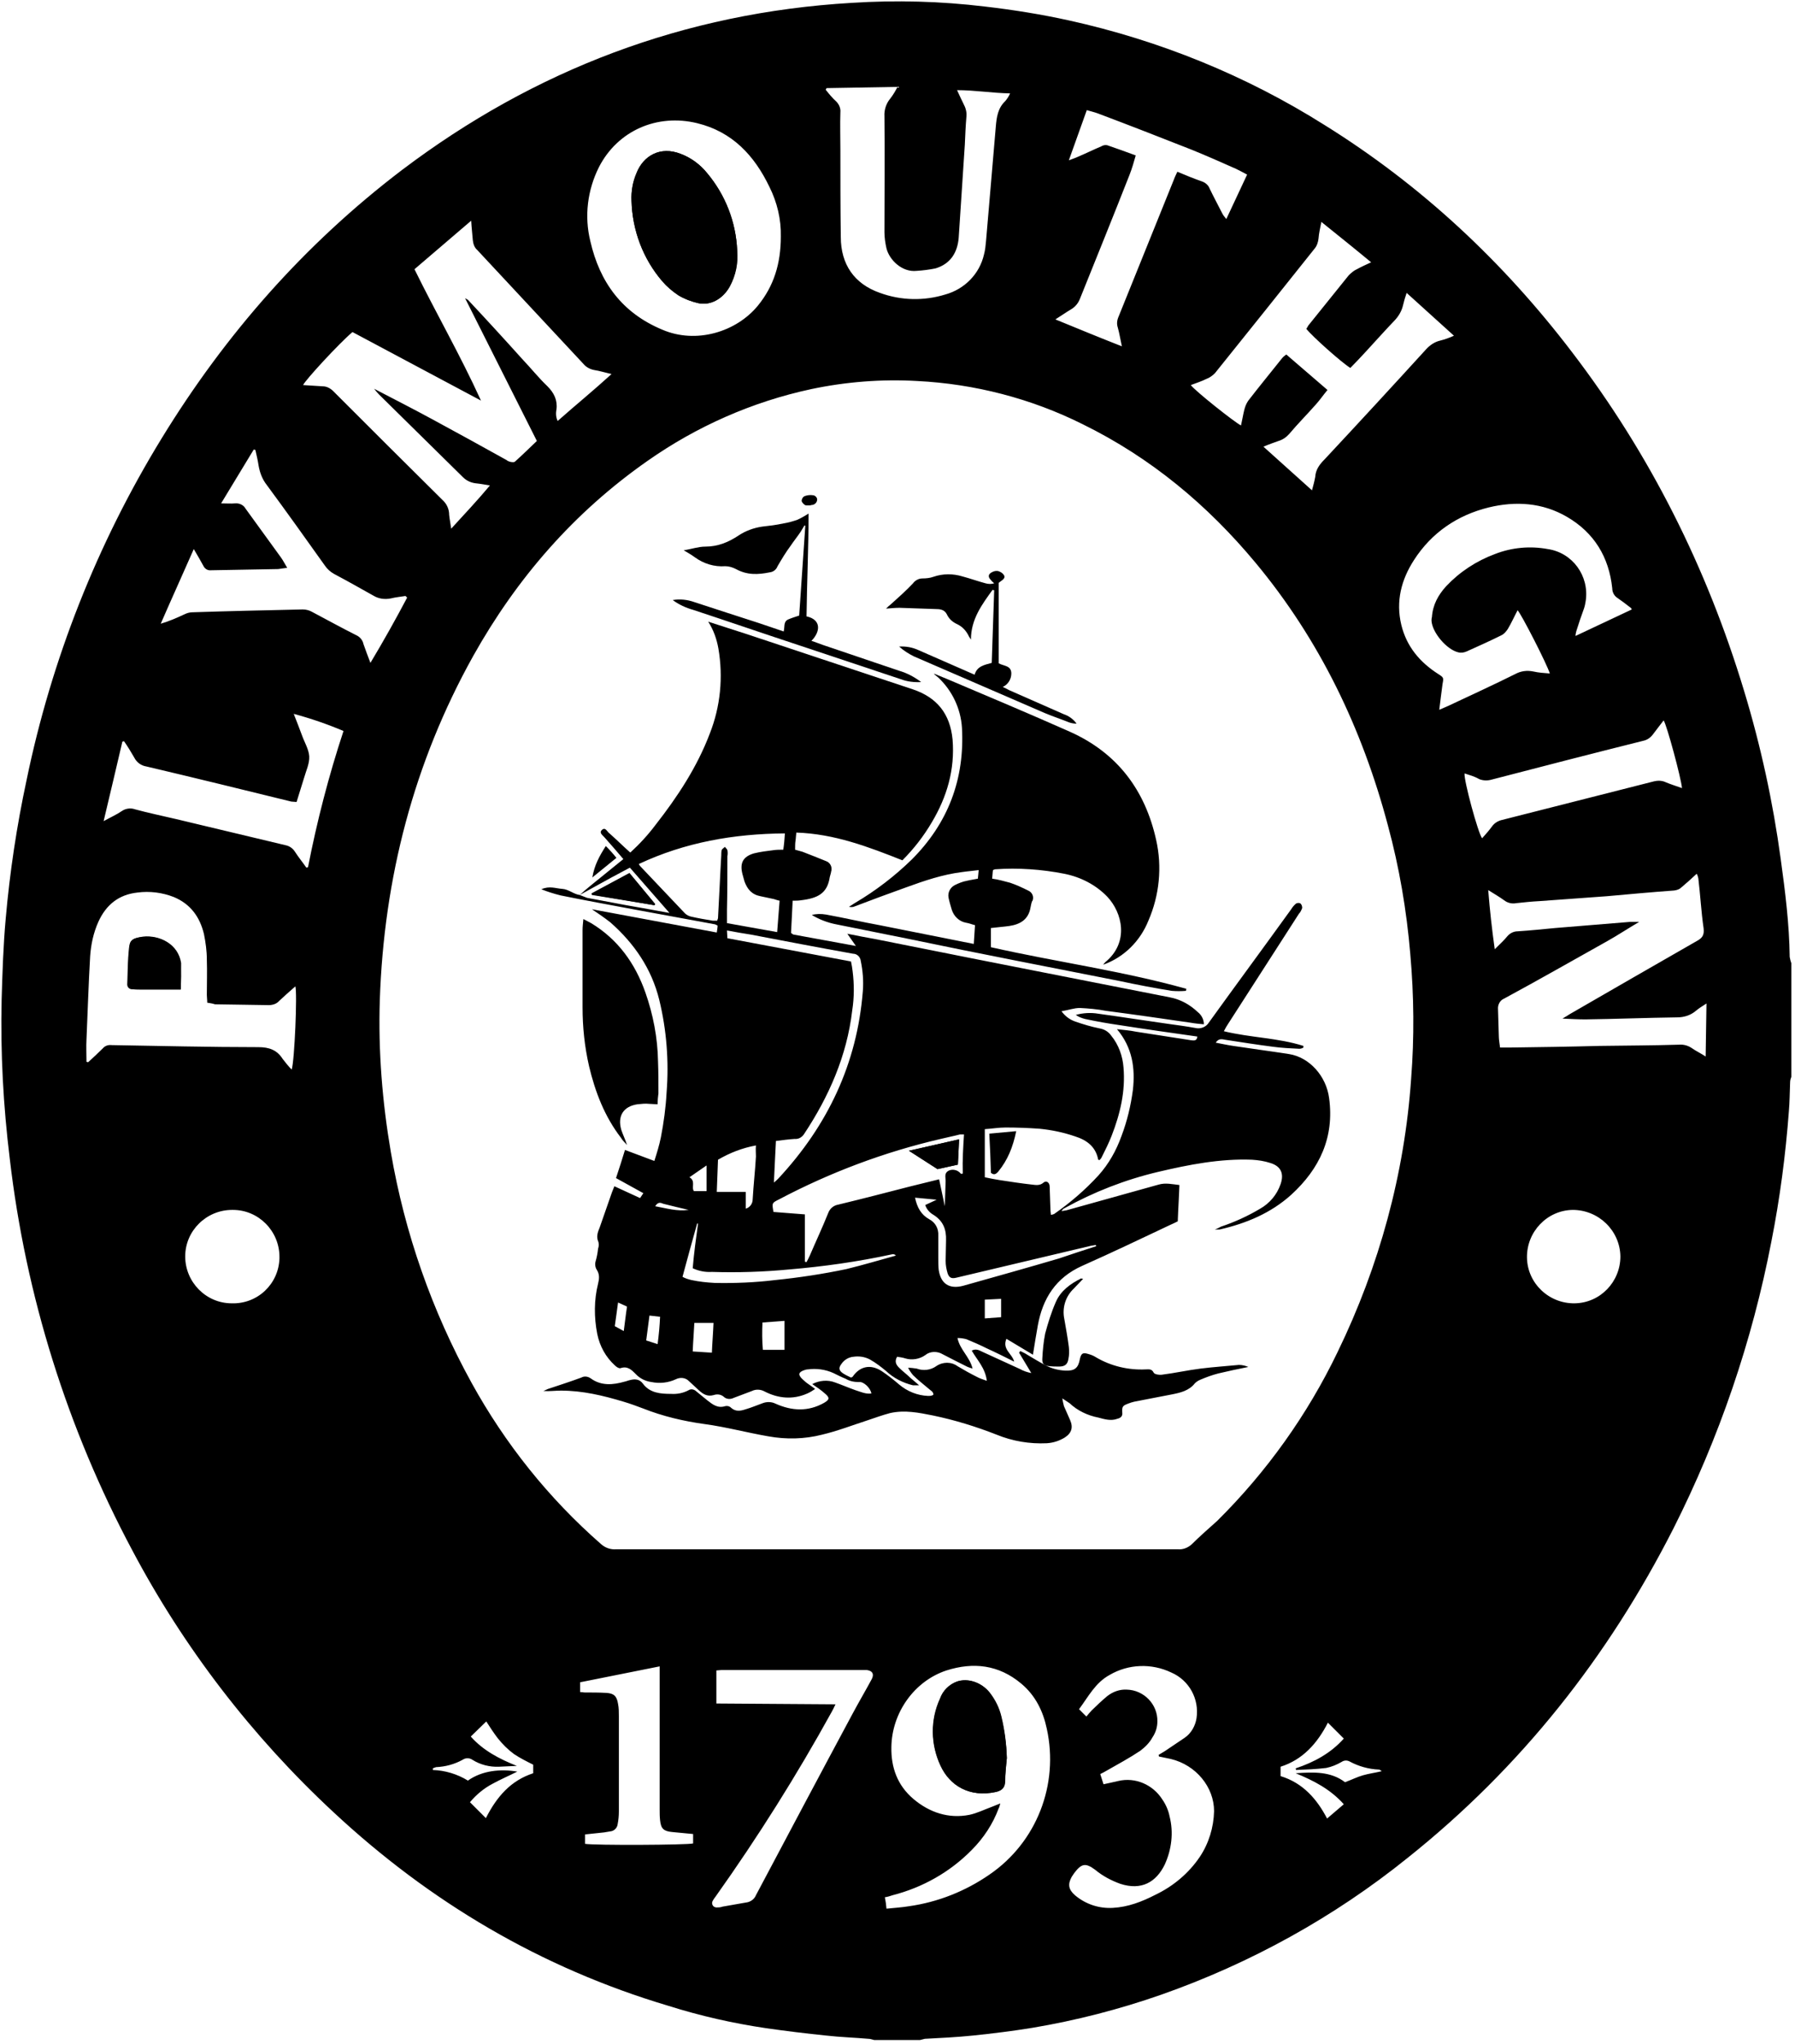 <svg width="440" height="501" viewBox="0 0 440 501" fill="none" xmlns="http://www.w3.org/2000/svg">
<path d="M439.1 236.1V264C438.9 264.5 438.8 264.9 438.8 265.4C438.7 267.8 438.7 270.1 438.5 272.4C437.7 283.1 436.3 293.8 434.2 304.4C429.5 328.8 421.4 352.5 410.2 374.7C394.2 406.2 372.8 433.3 345.1 455.4C327 470 306.5 481.3 284.6 489C274.3 492.6 263.8 495.3 253.1 497.1C248.2 497.9 243.3 498.5 238.5 499C234.6 499.4 230.6 499.6 226.7 499.8C226.3 499.9 225.9 500 225.5 500.1H214.3C213.8 500 213.4 499.8 212.9 499.8C209.5 499.5 206 499.4 202.5 499C197.6 498.5 192.7 497.9 187.8 497.2C179.7 496 171.7 494.2 163.8 491.7C132.6 482.4 105.4 466.3 81.7 444.2C61.8 425.7 45.1 404 32.4 380C16.5 350.2 6.3 317.6 2.4 284.1C0.8 271.1 0.1 258.1 0.4 245C0.6 238.4 0.8 231.8 1.4 225.2C2.4 213.8 4.1 202.5 6.5 191.3C12.6 161.7 23.8 133.3 39.6 107.5C55.2 82 74.6 59.9 98.5 41.7C131 17.1 167.8 3.1 208.8 0.7C219.7 1.91033e-05 230.6 0.3 241.4 1.6C248.3 2.4 255.2 3.5 262 5C284.2 9.9 305.4 18.5 324.6 30.6C348.4 45.4 368.5 64.2 385.4 86.4C404.5 111.4 418.4 139.2 427.5 169.3C431.6 182.8 434.6 196.6 436.5 210.6C437.6 218.6 438.6 226.5 438.7 234.6C438.8 235.1 438.9 235.6 439.1 236.1ZM219.8 379.8C242.8 379.8 265.8 379.8 288.8 379.8C290 379.9 291.2 379.4 292.1 378.6C294.1 376.6 296.3 374.7 298.4 372.8C310.5 360.8 320.5 346.8 327.9 331.4C338.1 310.4 344.3 287.7 345.9 264.5C346.7 254.3 346.6 244.1 345.7 233.9C344.8 223.2 343 212.6 340.2 202.3C333.9 178.6 323.5 156.9 307.8 138C296 123.8 282.1 112.2 265.4 104C252.8 97.7 238.9 94.1 224.8 93.4C216.1 92.9 207.3 93.6 198.8 95.4C184.4 98.5 170.8 104.5 158.7 113C140.7 125.6 126.7 141.7 116 160.8C101.4 187 94.1 215.3 93.1 245.2C92.7 257.6 93.7 270.1 95.8 282.4C99.2 302.3 105.9 321.4 115.6 339C123.8 353.9 134.5 367.3 147.3 378.5C148.3 379.4 149.6 379.9 151 379.8C174 379.8 196.9 379.8 219.8 379.8ZM117.9 98.2L86.4 81.4C83.1 84.2 74.8 93.2 74.3 94.4C75.9 94.5 77.5 94.6 79.1 94.7C80.1 94.7 81 95.2 81.7 95.9C90.6 104.8 99.6 113.8 108.5 122.6C109.5 123.5 110.1 124.8 110.1 126.2C110.2 127.2 110.4 128.2 110.6 129.6C113.9 126 117 122.7 120.1 119C118.8 118.8 117.8 118.6 116.8 118.5C115.6 118.4 114.4 117.9 113.5 117C106.6 110.2 99.7 103.4 92.9 96.7C92.5 96.3 92.2 95.9 91.7 95.3C96.7 97.9 101.4 100.3 106 102.8C112.1 106.1 118.1 109.4 124.2 112.8C124.4 113 124.7 113.1 125 113.2C125.4 113.3 126.1 113.4 126.3 113.1C128.1 111.5 129.8 109.8 131.6 108.1L114 73.1C114.2 73.2 114.5 73.4 114.7 73.5C119.2 78.3 123.6 83.1 128 88C130.1 90.2 132 92.6 134.2 94.7C135.8 96.3 136.7 98.1 136.4 100.4C136.2 101.4 136.3 102.4 136.7 103.2C141.1 99.3 145.4 95.8 149.9 91.7C148.2 91.3 146.9 90.9 145.6 90.7C144.6 90.5 143.7 90 143.1 89.3C134.4 80 125.7 70.6 117 61.3C116.3 60.7 116 59.8 115.9 58.9C115.8 57.5 115.6 56 115.5 54.1L101.6 66C106.9 76.8 112.8 87 117.9 98.2ZM418.3 246C417.2 246.7 416.4 247.2 415.7 247.8C414.4 248.9 412.8 249.4 411.1 249.4C403.6 249.5 396.1 249.8 388.6 249.9C386.9 249.9 385.1 249.8 383 249.7C383.9 249.2 384.3 248.9 384.8 248.6L400.4 239.6C405.6 236.6 410.7 233.7 415.9 230.7C417.2 230 417.8 229.3 417.6 227.6C417 223.5 416.8 219.4 416.3 215.3C416.2 214.9 416.1 214.5 415.9 214.2C414.6 215.4 413.4 216.5 412.2 217.5C411.7 218 411.1 218.2 410.4 218.3C404.9 218.7 399.4 219.2 393.9 219.7C388.4 220.1 382.9 220.5 377.4 220.9C375.5 221 373.5 221.2 371.7 221.4C370.7 221.6 369.6 221.4 368.7 220.7C367.6 219.9 366.4 219.2 364.8 218.2C365.2 223.2 365.7 227.7 366.4 232.7C367.7 231.4 368.7 230.5 369.5 229.5C370.2 228.7 371.1 228.3 372.1 228.3C375.1 228.1 378.1 227.8 381.2 227.5C387.3 227 393.4 226.5 399.5 226C400.1 226 400.8 226 401.8 226C398.9 227.7 396.5 229.3 394 230.7C385.6 235.4 377.2 240.2 368.7 244.8C367.7 245.2 367.1 246.3 367.2 247.4C367.3 249.6 367.3 251.9 367.4 254.1C367.4 254.9 367.6 255.8 367.7 256.8H369.9C377.3 256.7 384.6 256.6 392 256.4C398.5 256.3 405 256.3 411.5 256.1C412.7 256 413.8 256.3 414.8 257C415.8 257.7 416.9 258.2 418.1 259L418.3 246ZM321.6 120.2C321.9 119.1 322.2 118 322.4 116.9C322.5 115.1 323.5 113.8 324.7 112.6C333.1 103.6 341.4 94.6 349.6 85.6C350.5 84.6 351.7 83.8 353 83.5C354.2 83.2 355.3 82.8 356.4 82.3L344.8 71.8C344.4 73 344.1 74 343.9 74.9C343.6 76.2 342.9 77.4 342 78.4C339.6 80.9 337.2 83.6 334.8 86.2C333.5 87.6 332.3 88.9 331 90.2C328.9 88.9 321.8 82.6 320.2 80.6C320.4 80.4 320.5 80.1 320.7 79.8C324 75.7 327.3 71.6 330.6 67.5C331.2 66.9 331.9 66.3 332.6 66C333.7 65.4 334.8 64.9 336.1 64.3C332 60.9 328 57.7 323.9 54.4C323.6 55.9 323.3 57.2 323.2 58.5C323.1 59.4 322.8 60.3 322.2 61C314.1 71.2 305.9 81.4 297.8 91.5C297.2 92.1 296.5 92.6 295.7 92.9C294.5 93.5 293.2 93.9 291.9 94.4C292.9 95.8 302.6 103.5 304.2 104.3C304.5 103 304.7 101.7 305 100.5C305.2 99.7 305.5 98.9 306 98.2C308.7 94.7 311.5 91.3 314.2 87.9C314.5 87.5 314.9 87.2 315.3 86.9L325.4 95.6C324.4 96.8 323.5 98.1 322.6 99.1C320.4 101.6 318.1 103.9 316 106.4C315.3 107.2 314.4 107.8 313.4 108.1C312.3 108.5 311.1 108.9 309.7 109.5L321.6 120.2ZM191.4 58C191.5 53.8 190.5 49.6 188.6 45.8C184.9 38.1 179.5 32.3 170.9 30.2C161.1 27.8 151.4 32 146.8 41C144 46.6 143.2 53 144.7 59.1C147 69.2 152.5 76.7 162.3 80.8C170.6 84.4 180.5 81.4 185.8 74.9C189.7 70.1 191.4 64.6 191.4 58ZM50.8 245.8C50.8 245 50.7 244.5 50.7 243.9C50.7 241 50.8 238.1 50.7 235.2C50.7 233.1 50.4 231 50 229C49 224.8 46.7 221.6 42.6 219.9C39.8 218.8 36.7 218.4 33.7 218.8C29.1 219.3 26 221.8 24.1 226C22.9 228.7 22.3 231.5 22.1 234.4C21.7 241.2 21.5 248 21.2 254.8C21.1 256.6 21.2 258.4 21.2 260.3L21.6 260.4C22.8 259.3 24 258.2 25.2 257C25.7 256.4 26.5 256.1 27.3 256.2C39.3 256.4 51.3 256.7 63.3 256.7C66 256.7 67.9 257.4 69.3 259.6C70 260.5 70.7 261.4 71.5 262.2C72.2 260.1 72.9 243.4 72.4 241.8C71 243 69.7 244.2 68.4 245.4C67.8 246.1 66.8 246.4 65.9 246.4C61.5 246.3 57.1 246.3 52.7 246.2C52.1 246 51.5 245.9 50.8 245.8ZM352.8 174C353.9 173.5 354.5 173.3 355.1 173C360.6 170.4 366.1 167.9 371.5 165.2C372.8 164.5 374.3 164.3 375.8 164.6C377.1 164.9 378.5 165 379.9 165.1C379.2 162.8 372.9 150.5 372 149.6C371.2 151.1 370.5 152.7 369.6 154.2C369.2 154.8 368.7 155.4 368.1 155.7C365.3 157.1 362.4 158.4 359.5 159.7C358.8 160 358.1 160.1 357.4 159.9C354.6 159.2 351.1 155.1 350.9 152.2C350.9 151.9 350.9 151.6 351 151.3C351.2 148.3 352.5 145.9 354.5 143.7C357.8 140.2 361.9 137.5 366.5 135.8C370.6 134.2 375.1 133.8 379.4 134.6C385.5 135.5 389.6 141.2 388.7 147.3C388.6 147.9 388.5 148.5 388.3 149.1C387.6 151 387 152.8 386.4 154.7C386.3 155.1 386.2 155.5 386.2 155.9L400 149.4C399.9 149.2 399.8 149 399.6 148.9C398.6 148.1 397.5 147.3 396.5 146.6C395.7 146.1 395.2 145.2 395.2 144.2C394.4 136.6 390.8 130.6 384.1 126.7C378.1 123.2 371.5 122.8 364.9 124.4C357.2 126.3 350.9 130.6 346.6 137.3C343.5 142.1 342.1 147.4 343.5 153.2C344.8 158.5 348 162.3 352.5 165.2C353.9 166.1 353.9 166.1 353.6 167.7C353.3 169.8 353.1 171.7 352.8 174ZM217.3 467.9C219.2 467.7 221 467.6 222.8 467.3C229.9 466.3 236.7 463.6 242.6 459.5C254.1 451.6 259.6 437.5 256.6 423.8C255.7 419.5 253.8 415.6 250.3 412.7C244.8 408.1 238.6 407.4 232 409.5C224.1 412.1 218.6 419.9 218.5 428.3C218.4 433.3 220 437.7 223.9 441C227.8 444.3 232.5 445.9 237.6 444.9C239.5 444.5 241.3 443.6 243.2 442.9L245.2 442.1C245 442.7 245 443 244.8 443.3C243.4 447.1 241.1 450.6 238.2 453.5C232.9 458.9 226.2 462.7 218.8 464.6C218.2 464.8 217.6 465 216.9 465.1C217.1 466.1 217.2 466.8 217.3 467.9ZM202.6 21.6L202.4 22C203.2 23 204 24 205 24.9C205.7 25.6 206.1 26.6 206 27.5C205.9 30.6 206 33.7 206 36.8C206 43.9 206 51 206.1 58.1C206.1 64.8 209.4 69.6 215.7 71.8C220.9 73.7 226.5 73.8 231.7 72.2C236.4 70.9 240.1 67.2 241.2 62.4C241.5 61.3 241.6 60.2 241.7 59.1C242.5 49.7 243.3 40.4 244.1 31C244.3 28.7 244.6 26.5 246.4 24.8C246.9 24.2 247.3 23.6 247.6 22.9C243.1 22.8 238.9 22.1 234.6 22.1C235.2 23.4 235.7 24.5 236.2 25.5C236.7 26.4 237 27.5 236.9 28.5C236.7 30.8 236.6 33.2 236.5 35.5C236 43.1 235.5 50.7 235 58.3C234.7 61.9 233 64.7 229.3 65.8C227.8 66.1 226.3 66.3 224.7 66.4C221.1 66.8 218 63.7 217.3 60.9C217 59.6 216.8 58.2 216.8 56.9C216.8 47.4 216.9 38 216.8 28.5C216.7 27 217.2 25.4 218.2 24.2C218.9 23.3 219.5 22.3 220 21.3L202.6 21.6ZM99.8 146.5L99.4 146.1C98.2 146.3 97 146.4 95.8 146.7C94.3 147 92.8 146.8 91.5 146C88.3 144.2 85.1 142.4 81.9 140.7C81 140.2 80.2 139.5 79.6 138.6C74.9 132 70.2 125.4 65.4 118.9C64.3 117.5 63.7 115.9 63.4 114.2C63.2 112.9 62.9 111.6 62.6 110.3L62.2 110.2C59.6 114.5 57 118.8 54.2 123.4C55.6 123.4 56.6 123.5 57.6 123.4C58.7 123.3 59.7 123.8 60.2 124.7C63.1 128.7 66 132.7 68.9 136.7C69.4 137.4 69.8 138.2 70.4 139.2C69.5 139.3 68.9 139.4 68.2 139.5C62.7 139.6 57.2 139.7 51.7 139.8C50.9 139.9 50.2 139.4 49.9 138.8C49.2 137.5 48.5 136.3 47.5 134.6C44.7 141 42 146.9 39.4 152.9C41.4 152.3 43.3 151.5 45.2 150.6C45.8 150.3 46.5 150.1 47.1 150.1C56.1 149.8 65.2 149.6 74.2 149.4C75 149.4 75.8 149.6 76.5 150C80.1 151.9 83.7 153.9 87.3 155.7C88.2 156.1 88.9 156.9 89.1 157.9C89.6 159.3 90.1 160.7 90.8 162.5C94.1 157 97 151.8 99.8 146.5ZM305.7 42.8C304.6 42.2 303.8 41.8 303 41.4C299.4 39.8 295.8 38.2 292.1 36.7C284.5 33.7 276.8 30.7 269.1 27.8C268.3 27.5 267.4 27.3 266.4 27L262 39.3C263 38.9 263.7 38.7 264.3 38.4C266.2 37.6 268 36.7 269.9 35.9C270.4 35.6 270.9 35.5 271.4 35.6C273.7 36.4 276 37.2 278.4 38.1C277.9 39.8 277.5 41.3 276.9 42.8C272.9 53 268.8 63.1 264.7 73.3C264.3 74.3 263.6 75.2 262.6 75.8C261.4 76.5 260.3 77.3 258.7 78.3C264.3 80.6 269.4 82.7 275 84.9C274.6 83.1 274.4 81.7 274 80.3C273.7 79.4 273.8 78.5 274.2 77.6C278.7 66.4 283.3 55.1 287.8 43.9C288 43.3 288.3 42.8 288.6 42.1C290.7 43 292.7 43.8 294.7 44.5C295.5 44.8 296.2 45.4 296.5 46.2C297.5 48.3 298.6 50.3 299.6 52.3C299.8 52.7 300.1 53.1 300.6 53.7L305.7 42.8ZM284.1 430.6L284 430.2C284.5 429.9 285 429.6 285.5 429.3C287.1 428.2 288.8 427.1 290.4 426C292 424.9 293 423.1 293.3 421.2C294 416.5 291.5 411.9 287.1 410C282.3 407.7 276.6 407.9 272 410.6C268.5 412.5 266.8 415.9 264.5 419L266.3 420.8C266.8 420.2 267.2 419.7 267.6 419.3C268.8 418.1 270.1 416.9 271.4 415.8C272.8 414.7 274.5 414.1 276.2 414.2C280.4 414.3 283.8 417.8 283.7 422C283.7 423.4 283.3 424.7 282.5 425.9C281.8 427.2 280.7 428.3 279.5 429.2C276.8 431 274 432.5 271.2 434.1C270.7 434.4 270.3 434.6 269.7 434.9L270.5 437.4C271.8 437.1 272.9 436.9 274.1 436.6C278.3 435.6 282.6 437.5 284.9 441.1C285.8 442.4 286.4 443.8 286.7 445.3C287.7 449.2 287.2 453.4 285.5 457.1C283.4 461.4 279.8 463.5 274.6 461.8C272.4 461 270.3 459.9 268.5 458.4C266.1 456.6 265.1 456.8 263.3 459.2C263.1 459.5 262.9 459.8 262.7 460.1C261.7 461.9 261.9 463.2 263.5 464.6C266.1 466.8 269.4 467.9 272.8 467.7C276.5 467.5 279.9 466.2 283.2 464.5C287.6 462.4 291.4 459.2 294.1 455.2C296.3 451.9 297.5 448 297.6 444C297.6 438.1 293.2 432.7 287 431.2C286 431 285.1 430.8 284.1 430.6ZM75.1 212.7L75.5 212.6C77.7 201.3 80.6 190.1 84.2 179.2C80.2 177.5 76.1 176.1 72 175C72.8 177 73.4 178.6 74 180.2C74.6 181.9 75.7 183.7 75.8 185.4C75.9 187.2 75 189 74.5 190.8C73.9 192.7 73.3 194.7 72.7 196.6C72.3 196.6 71.8 196.5 71.4 196.5C59.6 193.6 47.8 190.7 35.9 187.9C34.6 187.7 33.5 186.9 32.9 185.7C32.1 184.3 31.3 183 30.4 181.7L30 181.8C28.5 188.2 27 194.6 25.4 201.3C27.2 200.3 28.6 199.7 29.9 198.8C30.8 198.2 32 198 33.1 198.4C36.4 199.3 39.8 200 43.2 200.8L70 207.2C71 207.4 71.8 208 72.3 208.8C73.2 210.2 74.2 211.4 75.1 212.7ZM204.8 417.8C204.4 418.6 204.2 419.1 203.9 419.6C195.3 435.2 185.8 450.3 175.5 464.8C175.2 465.2 174.9 465.6 174.7 466C174.4 466.5 174.6 467.1 175 467.4C175.2 467.5 175.4 467.6 175.6 467.6C176.1 467.6 176.6 467.6 177.1 467.4C179 467.1 180.9 466.7 182.8 466.4C183.9 466.3 184.9 465.6 185.3 464.6C193.2 449.7 201.1 434.8 209.1 419.9C210.6 417.1 212.2 414.4 213.7 411.6C214.3 410.4 213.9 409.6 212.5 409.4C212.3 409.4 212.1 409.4 211.9 409.4H176.8C176.4 409.4 176 409.5 175.6 409.5V417.6L204.8 417.8ZM359 189.6C358.8 191.3 362.3 204.2 363.3 205.5C364.2 204.5 365 203.6 365.8 202.5C366.4 201.7 367.3 201.2 368.2 201C380.5 197.9 392.9 194.7 405.2 191.6C406.3 191.3 407.4 191.3 408.4 191.8C409.6 192.3 410.9 192.7 412.3 193.2C412.1 190.8 408.6 177.8 407.8 176.6C406.9 177.8 406 178.9 405.2 180C404.6 180.8 403.8 181.4 402.8 181.6C390.4 184.7 378 187.9 365.7 191.1C364.7 191.4 363.6 191.4 362.6 191C361.4 190.3 360.2 190 359 189.6ZM142.2 412.4V414.8C142.7 414.8 143 414.9 143.4 414.9C145.1 414.9 146.9 414.9 148.6 415C150.5 415.1 151.2 415.8 151.5 417.7C151.7 418.7 151.7 419.7 151.7 420.7C151.7 428.5 151.7 436.3 151.7 444.1C151.7 445.1 151.6 446.2 151.4 447.2C151.3 448 150.7 448.7 149.9 448.9C149.3 449 148.7 449.1 148.1 449.2L143.4 449.7V452C145.6 452.4 168.6 452.3 169.9 451.9V449.6L164.7 449.1C162.7 448.9 162 448.3 161.8 446.2C161.7 445.3 161.7 444.5 161.7 443.6C161.7 432.7 161.7 421.8 161.7 410.9V408.5L142.2 412.4ZM56.9 296.6C50.6 296.6 45.4 301.7 45.4 308C45.4 314.3 50.5 319.5 56.8 319.5C63.1 319.7 68.3 314.8 68.5 308.5C68.5 308.4 68.5 308.2 68.5 308.1C68.5 301.8 63.4 296.6 57.1 296.6C57 296.6 57 296.6 56.9 296.6ZM385.5 296.6C379.2 296.7 374.2 302 374.3 308.3C374.4 314.6 379.7 319.6 386 319.5C392.3 319.4 397.2 314.2 397.2 308C397.1 301.7 391.9 296.6 385.5 296.6ZM130.7 434.7V432.6C129.1 431.8 127.5 431 126 430C124.5 428.9 123.2 427.6 122 426.1C121 424.8 120.1 423.4 119.2 422L115.4 425.7C118.4 429.1 122.4 431.2 126.7 432.9C125.2 433 123.7 433 122.3 433.1C120 433.2 117.7 432.6 115.8 431.4C115.1 430.9 114.1 430.9 113.4 431.4C111.4 432.5 109.2 433.1 106.9 433.2C106.6 433.3 106.3 433.4 106.1 433.5V433.9C109.1 434 112.1 434.9 114.7 436.5C118.2 434 122.8 433.6 126.8 434.3C124.8 435.3 122.7 436.2 120.7 437.3C118.6 438.4 116.7 440 115.2 441.8L119.1 445.7C121.8 440.4 125.2 436.5 130.7 434.7ZM317.7 433.9L317.6 433.5C322.1 432 326.2 429.8 329.4 426.2L325.5 422.3C322.9 427.4 319.3 431.4 313.9 433.1V435.4C319.5 437.1 322.9 441.2 325.3 445.8L329.4 442.3C326.1 438.6 322 436.5 317.6 434.7C321.9 434.4 326.2 434.2 329.7 436.9C331.3 436.3 332.7 435.6 334.1 435.2C335.5 434.8 337 434.6 338.7 434.2C338.3 433.9 338.2 433.8 338 433.8C335.5 433.7 333 433 330.8 431.8C330.2 431.5 329.5 431.5 328.9 431.9C327.7 432.6 326.5 433.1 325.1 433.4C322.7 433.7 320.2 433.8 317.7 433.9Z" fill="black"/>
<path d="M154.8 49.2C155 56.4 157.6 63.4 162.3 68.9C163.5 70.3 164.8 71.4 166.3 72.4C167.8 73.3 169.4 73.9 171.1 74.3C174.1 75 177.2 73.3 178.9 70.2C180.3 67.5 180.9 64.4 180.7 61.4C180.4 54.4 177.8 47.7 173.3 42.4C171.6 40.3 169.3 38.6 166.8 37.7C161.9 35.8 157.7 38.1 156 42.5C155.1 44.6 154.7 46.9 154.8 49.2Z" fill="black"/>
<path d="M44.3 242.5C44.4 240.4 44.4 238.3 44.3 236.2C43.7 231.5 39.1 229.2 35 229.7C32 230 31.8 230.8 31.6 232.6C31.3 235.4 31.3 238.3 31.2 241.1C31.1 241.8 31.5 242.4 32.2 242.5C32.3 242.5 32.4 242.5 32.5 242.5C33.3 242.6 34.1 242.6 34.9 242.6H44.3V242.5Z" fill="black"/>
<path d="M246.8 431C246.7 427.6 246.3 424.2 245.5 420.9C245 418.7 244 416.7 242.6 414.9C240.6 412.4 237.3 411.4 234.7 412.2C232.7 412.9 231.2 414.4 230.5 416.4C228.1 421.6 228.1 427.6 230.6 432.8C232.9 437.8 237.7 440.7 244.1 439.3C245.4 439 246.3 438.4 246.4 436.9C246.4 434.9 246.6 432.9 246.8 431Z" fill="black"/>
<path d="M142.1 219.4C143 218.6 143.9 217.8 144.9 217C147.5 214.9 150.1 212.8 152.8 210.6C151.2 208.7 149.7 207 148.2 205.3C147.8 204.8 146.8 204.2 147.5 203.5C148.4 202.6 148.8 203.9 149.4 204.3C151.1 205.8 152.7 207.4 154.5 209C156.8 206.9 158.9 204.6 160.7 202.2C166.1 195.3 170.9 188 174 179.8C176.6 173.2 177.3 166 176.1 159C175.7 156.7 174.9 154.4 173.6 152.4C176.7 153.4 179.8 154.4 182.9 155.4C196.5 159.9 210.2 164.5 223.8 169C229.7 171 232.9 175 233.5 181.3C234.1 188.7 232.1 195.4 228.4 201.6C226.4 205 224 208.1 221.2 210.9C212.9 207.6 204.5 204.4 195.2 204.1C195.1 204.8 195.1 205.5 195 206.1C194.9 206.7 194.9 207.4 194.9 208.3C195.5 208.5 196.1 208.6 196.7 208.8C198.7 209.6 200.6 210.3 202.5 211.1C203.6 211.5 204.1 212.7 203.7 213.8C203.7 213.8 203.7 213.8 203.7 213.9C203.6 214.3 203.5 214.6 203.4 215C202.8 219 200.5 220.2 196.3 220.7C195.7 220.8 195.1 220.8 194.3 220.8C194.2 223.5 194 226.2 193.9 228.7C194.2 228.9 194.4 229.1 194.5 229.1L209.8 231.9C209 230.8 208.5 230 207.7 228.9C210.1 229.4 212.3 229.8 214.5 230.2L240.1 235.3L267 240.6C273.6 241.9 280.2 243.2 286.8 244.5C289.4 245 291.7 246.3 293.6 248.1C294.5 248.8 295.1 249.9 295.1 251.1C294 251 292.9 250.9 291.8 250.7C284.9 249.7 278 248.7 271.1 247.8C269 247.4 266.8 247.2 264.7 247.1C263.3 247.1 262 247.6 260.2 247.9C261 249 262.1 249.9 263.5 250.4C265.5 251.1 267.5 251.7 269.5 252.1C270.7 252.3 271.7 252.9 272.4 253.9C274.2 256.1 275.2 258.9 275.4 261.7C275.9 267.5 274.6 273 272.5 278.4C271.8 280.2 270.9 282 270 283.8C269.9 284 269.7 284.2 269.5 284.4C269.3 284.3 269.2 284.3 269.2 284.3C268.6 281.1 266.4 279.5 263.6 278.6C260.7 277.6 257.8 277 254.8 276.7C252 276.5 249.2 276.4 246.5 276.4C244.8 276.4 243.1 276.7 241.4 276.8V288.6C242.7 288.9 243.9 289.1 245.1 289.3C247.7 289.7 250.3 290.1 253 290.4C253.9 290.5 254.9 290.7 255.8 289.9C256.5 289.3 257.3 289.9 257.3 290.9C257.4 292.9 257.4 294.9 257.5 296.8C257.5 297.1 257.6 297.4 257.6 297.8C257.9 297.8 258.1 297.7 258.4 297.6C262.4 294.8 266 291.7 269.3 288.1C271.8 285.3 273.6 282.1 274.9 278.5C276.3 274.8 277.2 271 277.7 267.2C278.3 261.9 277.6 256.8 273.8 252.3C275.5 252.5 277 252.6 278.4 252.9C282.9 253.6 287.4 254.3 291.9 255C292.7 255.1 293.4 255.2 293.5 254.1C287.1 253.2 280.8 252.3 274.4 251.3C271.6 250.9 268.8 250.4 266 249.8C265.2 249.6 264.4 249.3 263.7 248.8C265.5 248.3 267.4 248.2 269.2 248.5C275 249.3 280.7 250.2 286.4 251C288.6 251.3 290.8 251.6 293 252C294.3 252.3 295.6 251.8 296.3 250.7C303 241.4 309.8 232.2 316.5 222.9C316.8 222.4 317.2 221.9 317.7 221.5C318.1 221.3 318.5 221.3 318.8 221.5C319.1 221.8 319.2 222.2 319.2 222.6C319 223.1 318.8 223.6 318.4 224L301.1 250.9C300.7 251.5 300.4 252 300 252.8C306.6 254.4 313.2 254.4 319.5 256.4V256.8C319.2 257 318.8 257.1 318.5 257.1C316.3 257 314.2 256.9 312 256.6C308.1 256.1 304.3 255.5 300.4 254.9C299.7 254.8 298.8 254.4 298 255.6C299.6 255.9 300.9 256.2 302.3 256.4C306.9 257.1 311.5 257.7 316 258.4C321 259.2 325.1 263.8 325.8 269.2C327.1 278.8 323.5 286.5 316.5 292.9C311.5 297.4 305.5 299.9 299 301.4C298.6 301.4 298.2 301.4 297.8 301.4C298.6 301.1 298.9 300.9 299.3 300.7C302.6 299.6 305.9 298.1 308.9 296.3C311.2 295 313 292.9 313.9 290.3C314.8 287.7 314 285.9 311.4 285.1C309.9 284.6 308.4 284.4 306.9 284.3C299.1 284 291.4 285.5 283.8 287.3C275.8 289.2 268.1 292.2 260.9 296.2C260.6 296.3 260.4 296.6 260.2 296.9C260.6 296.8 261 296.8 261.4 296.7C268.9 294.6 276.5 292.5 284 290.4C285.7 289.9 287.3 290.3 289.1 290.5C289 293.6 288.8 296.4 288.7 299.4C288.1 299.7 287.5 300 286.8 300.3C279.6 303.7 272.5 307.1 265.3 310.3C258.8 313.2 255.6 318.3 254.4 324.9C254 327.2 253.6 329.5 253.2 332.1L246.7 328.2C245.6 330.8 248.1 331.8 248.6 333.8C246.2 332.6 244 331.5 241.8 330.5C240.2 329.7 238.6 329 236.9 328.3C236.2 328.1 235.4 328 234.7 328C235.3 330.9 237.7 332.6 238.4 335.5C237.8 335.3 237.4 335.2 237 335C235 334 233 333 231.1 332C229.8 331.2 228 331.2 226.8 332.2C225.4 333.2 223.5 333.5 221.9 333C221.3 332.8 220.6 332.7 219.9 332.6C219.2 333.8 219.7 334.6 220.4 335.3C221.3 336.2 222.4 337 223.3 337.9C223.9 338.4 224.4 338.8 225.3 339.6C224.8 339.6 224.3 339.6 223.8 339.6C221.3 339 219 337.8 217.2 336.1C216 335.1 214.7 334.1 213.3 333.3C212 332.6 210.6 332.4 209.2 332.6C208 332.7 206.9 333.4 206.3 334.3C205.5 335.3 205.6 336 206.7 336.7C207.3 337.1 208 337.4 208.6 337.7C208.8 337.6 208.9 337.6 209 337.5C210.7 335 213.3 334.3 216.1 336.1C217.6 337.1 219 338.2 220.4 339.4C222.4 341.1 224.9 342.1 227.5 342.2C227.8 342.2 228.1 342.2 228.4 342.1C228.5 342.1 228.6 342 228.8 341.9C228.8 341.1 228.1 340.9 227.6 340.4C226.3 339.3 225 338.3 223.8 337.1C223.3 336.5 222.9 335.9 222.6 335.3C223.3 335.3 224 335.4 224.7 335.5C226.3 336.1 228.1 335.9 229.5 334.9C231.1 333.8 233.2 333.8 234.7 334.9C236.2 335.8 237.8 336.7 239.4 337.5C240.1 337.9 240.8 338.1 241.9 338.5C241.5 335.3 239.5 333.4 238.2 331.1C238.9 330.7 239.7 330.8 240.4 331.2L250 335.6C250.9 336.1 251.8 336.4 252.8 336.6L249.8 331.6L250.1 331.2C250.7 331.5 251.2 331.7 251.8 332.1C253.3 333 254.8 333.9 256.3 334.7C257.8 335.5 259.4 335.9 261.1 336C263.4 336.1 264.3 335.4 264.7 333.2C265 331.8 265.4 331.5 266.7 331.9C267.4 332.1 268 332.3 268.6 332.7C272.3 334.9 276.6 335.9 280.8 335.7C281.6 335.7 282.3 335.5 282.8 336.5C283 336.9 284.1 337.1 284.8 337C288 336.6 291.1 335.9 294.3 335.5C297.5 335.1 300.6 334.9 303.7 334.6C304.5 334.6 305.3 334.8 306 335.1C303.5 335.6 301.1 336.1 298.6 336.7C297.1 337.1 295.7 337.6 294.3 338.2C293.8 338.4 293.3 338.7 292.9 339.1C291.5 340.9 289.4 341.4 287.4 341.8C284.3 342.4 281.2 343 278.1 343.6C277.6 343.7 277 343.9 276.5 344.1C275.2 344.6 275 344.8 275.1 346.3C275.2 347.2 274.7 347.6 273.9 347.8C272.3 348.4 270.7 347.9 269.2 347.5C266.6 347 264.1 345.8 262.2 344C261.6 343.6 261 343.2 260.4 342.8C260.5 343.4 260.6 344 260.8 344.7C261.3 345.8 261.8 347 262.3 348.1C263.1 349.9 262.7 351.3 261 352.4C259.7 353.2 258.2 353.7 256.6 353.8C252.4 354 248.2 353.3 244.3 351.7C239.2 349.7 234 348.1 228.7 347C225.2 346.3 221.8 345.6 218.2 346.4C216.3 346.9 214.4 347.6 212.6 348.2C208.9 349.4 205.3 350.8 201.5 351.7C197.2 352.8 192.7 352.9 188.3 352.1C183.1 351.2 177.9 349.8 172.7 349.1C167.6 348.4 162.5 347.2 157.7 345.3C156.1 344.7 154.5 344.1 152.8 343.6C147.8 342.1 142.8 340.9 137.5 340.9C136.1 340.9 134.7 341.1 133.2 341C133.6 340.8 133.9 340.7 134.3 340.5C137 339.6 139.8 338.7 142.5 337.7C143.2 337.3 144.1 337.4 144.8 337.9C147.4 339.8 150.3 339.5 153.1 338.7C153.6 338.6 154 338.4 154.5 338.3C155.7 338 156.8 338.1 157.6 339.2C159.3 341.5 161.9 341.7 164.5 341.7C166 341.8 167.5 341.5 168.8 340.8C169.4 340.4 170.2 340.6 170.7 341.1C171.6 341.8 172.5 342.6 173.4 343.3C174.7 344.3 175.9 345.3 177.8 344.7C178.3 344.6 178.8 344.7 179.2 345.1C180.3 346.1 181.5 345.9 182.7 345.5C184.1 345.1 185.5 344.5 186.9 344C187.9 343.6 189.1 343.6 190.1 344.1C194.1 345.9 198.1 346.1 202 343.9C203.4 343.1 203.4 342.6 202.2 341.6C201.3 340.8 200.3 340.1 199.1 339.3C200.8 338.4 202.9 338.2 204.7 338.9C206.4 339.5 208 340.2 209.7 340.8C211 341.2 212.2 341.8 213.6 341.6C213.4 340.3 211.7 338.6 210.5 338.8C209.4 338.8 208.3 338.6 207.3 338C206.3 337.6 205.3 337.1 204.3 336.6C202.3 335.7 200.1 335.4 198 335.7C197.7 335.7 197.4 335.8 197.1 335.9C195.7 336.4 195.6 337 196.6 338C197.1 338.5 197.7 339 198.3 339.4C198.7 339.7 199.2 340 199.8 340.5C199.2 340.9 198.6 341.3 197.9 341.6C194.3 343.2 190.7 342.8 187.4 341.1C186.5 340.6 185.3 340.5 184.3 341C182.8 341.6 181.3 342.1 179.8 342.7C179 343.1 178 343 177.4 342.4C176.7 341.8 175.8 341.7 174.9 342C173.4 342.4 172.4 341.8 171.4 340.9C170.5 340.1 169.7 339.3 168.8 338.5C168 337.7 166.7 337.6 165.7 338.1C163.8 339 161.7 339.2 159.7 338.8C158.2 338.6 156.8 337.9 155.8 336.8C154.8 335.8 153.8 334.8 152.1 335.4C151.7 335.5 151.1 335.1 150.7 334.7C148.5 332.7 147 330 146.4 327C145.6 322.9 145.6 318.7 146.6 314.7C146.9 313.5 147 312.4 146.3 311.3C145.9 310.7 145.8 309.9 146 309.2C146.3 308.2 146.5 307.1 146.6 306.1C146.8 305.6 146.8 305 146.7 304.5C146.1 303.2 146.5 302.1 147 300.9C148 298 149 295.2 150 292.3C150.2 291.8 150.4 291.3 150.6 290.8L156.9 293.7L157.7 292.5L151 288.8C151.8 286.4 152.5 284.2 153.2 281.9L160.4 284.6C161 282.7 161.6 280.8 162 278.8C162.7 275.2 163.2 271.5 163.4 267.8C164 260.2 163.4 252.5 161.6 245.1C159.7 237.4 155.4 231.2 149.6 226.1C148.2 225 146.6 223.9 145.1 222.9L175.7 228.6C175.8 227.9 175.9 227.4 175.9 226.9C175.7 226.8 175.5 226.7 175.3 226.6L155.2 222.9C149.3 221.8 143.3 220.7 137.4 219.5C135.8 219.1 134.2 218.6 132.7 218C134.7 217.1 136.2 217.8 137.8 217.9C139.4 218 140.6 219.2 142.1 219.4C142.7 219.6 143.3 219.9 143.9 220.1C147.1 220.7 150.3 221.3 153.5 221.9C156.9 222.5 160.3 223.1 164.1 223.8L154.4 212.7C152.9 213.5 151.4 214.3 149.9 215.1C147.3 216.5 144.7 218 142.1 219.4ZM192.4 204.3C179.8 204.4 167.9 206.5 156.6 211.8C156.7 212 156.8 212.2 156.9 212.3C160.6 216.2 164.2 220 167.9 223.9C168.3 224.3 168.9 224.6 169.4 224.7C171.1 225.1 172.9 225.4 174.7 225.7C175.1 225.7 175.4 225.7 175.8 225.7C175.9 225.5 175.9 225.3 176 225.1C176.3 220 176.5 214.8 176.8 209.7C176.8 209.3 176.8 208.9 176.9 208.4C177 208.1 177.4 207.9 177.7 207.6C177.9 207.9 178.2 208.1 178.3 208.4C178.4 208.9 178.4 209.4 178.3 209.9C178.3 214.3 178.3 218.7 178.2 223.1V226.3L190.5 228.5C190.7 225.8 190.9 223.3 191.1 220.8C190.5 220.7 190.1 220.5 189.7 220.4C188.6 220.2 187.5 219.9 186.4 219.7C184.3 219.3 183.2 218 182.5 216.1C182.3 215.5 182.2 214.9 182 214.3C181.3 211.6 182.1 210 184.8 209.2C186.4 208.8 188.1 208.6 189.7 208.4C190.4 208.3 191.1 208.3 192 208.3C192.2 207 192.3 205.8 192.4 204.3ZM236.3 278.1C236 278.1 235.6 278.1 235.3 278.1C233.8 278.5 232.2 278.8 230.6 279.2C216.8 282.4 203.5 287.4 191 294C189.2 294.9 189.2 294.9 189.6 297.1L197.3 297.7V309.3L197.7 309.4C198 308.9 198.2 308.4 198.5 307.8C200 304.3 201.6 300.9 203 297.4C203.4 296.3 204.3 295.5 205.5 295.3C211.3 293.9 217.1 292.4 222.9 290.9C225.3 290.3 227.7 289.7 230.2 289.1L231.6 295.7C231.7 293.6 231.7 291.6 231.8 289.5C231.8 288.6 231.4 287.6 232.5 287C233.5 286.5 234.8 286.8 235.5 287.7C235.6 287.8 235.7 287.7 236 287.7C235.9 284.4 236.1 281.3 236.3 278.1ZM208.6 235.7C208.8 236.6 208.9 237.3 209 238.1C209.4 241.3 209.4 244.5 208.9 247.7C207.6 258.8 203.2 268.8 197.1 278C196.6 278.8 195.7 279.3 194.8 279.2C193.3 279.3 191.8 279.5 190.2 279.7C190 283.1 189.9 286.3 189.7 289.9C190.3 289.4 190.5 289.2 190.8 288.9C202.9 275.9 210.1 260.7 211.5 243C211.7 240.5 211.5 238 211 235.6C210.9 234.6 210.1 233.8 209.1 233.8C200.7 232.3 192.4 230.7 184 229.1C182.1 228.8 180.3 228.5 178.2 228.1L178.3 230L208.6 235.7ZM171.1 300L170.9 299.9C169.7 304.2 168.5 308.5 167.3 313C168 313.4 168.7 313.6 169.5 313.8C171.4 314.2 173.3 314.4 175.2 314.5C180.1 314.6 185.1 314.4 190 313.8C195.9 313.2 201.8 312.3 207.5 311.1C211.6 310.1 215.6 308.9 219.6 307.8C219.4 307.5 219 307.4 218.6 307.5C210.3 309.3 201.8 310.5 193.4 311.2C187.1 311.8 180.8 312 174.5 311.8C172.9 311.9 171.3 311.6 169.8 310.9C170.1 307.3 170.6 303.6 171.1 300ZM185.3 280.8C182 281.4 178.9 282.6 176 284.3L175.7 292.2H182.8V296.3C183.8 296 184.5 295.1 184.5 294C184.7 290.5 185.1 287 185.3 283.5C185.3 282.7 185.2 281.7 185.3 280.8ZM268.7 305.5L268.6 305.2C268.2 305.3 267.8 305.3 267.4 305.4L234.5 313.2C233.3 313.5 232.7 313.3 232.3 312.2C232 311.2 231.8 310.2 231.8 309.1C231.8 307.4 231.9 305.8 231.9 304.1C232 301.4 231.2 299.3 228.8 297.8C227.9 297.3 227.1 296.4 226.8 295.4L229.6 294.1L224.3 293.6C224.8 296 225.8 297.8 227.8 298.9C229.3 299.7 230.1 301.2 230 302.9C230 304.8 230 306.6 230 308.5C230 309.4 230 310.4 230.1 311.3C230.6 314.7 232.7 316.1 236.1 315.2C243.9 313 251.8 310.8 259.6 308.5C262.5 307.5 265.6 306.5 268.7 305.5ZM186.9 324.2C186.8 326.4 186.8 328.7 187 330.9H192.3V323.8L186.9 324.2ZM170.2 324.3C170.1 326.5 169.9 328.8 169.8 331.3L174.5 331.6C174.6 329.1 174.8 326.8 174.9 324.3H170.2ZM173.2 285.7L169 288.6C170.6 289.5 169.4 291.1 170.1 292H173.2V285.7V285.7ZM245.4 318.4L241.4 318.6V323.2L245.4 322.9V318.4ZM161.8 322.8L159.2 322.5C158.9 324.6 158.7 326.5 158.4 328.6L161.2 329.5C161.5 327.2 161.7 325.1 161.8 322.8ZM151.5 319.3C151.2 321.3 151 323.2 150.7 325.1L152.9 326.3C153.2 324.1 153.4 322.2 153.7 320.3L151.5 319.3ZM160.6 295.7C163.4 296.2 165.9 297 168.8 296.6C166.6 296.1 164.6 295.6 162.6 295.1C161.9 294.8 161.3 294.6 160.6 295.7Z" fill="black"/>
<path d="M229.1 165.2L232.5 166.6C242.4 170.8 252.4 175 262.3 179.4C273.9 184.6 280.7 193.7 283.4 205.9C284.9 212.5 284.2 219.5 281.5 225.7C279.5 230.7 275.5 234.7 270.4 236.5C270.6 236.3 270.7 236.1 270.9 235.9C276.9 231 275.1 223.7 271.4 219.8C268.6 216.9 264.9 215 260.9 214.2C255.3 213.1 249.6 212.7 243.9 213.1C243.8 213.1 243.7 213.2 243.4 213.3C243.3 213.9 243.3 214.6 243.2 215.4C244.7 215.6 246.1 216 247.6 216.4C249.1 216.9 250.6 217.6 252 218.3C253 218.7 253.5 219.8 253.1 220.8C253.1 220.8 253.1 220.9 253 220.9C252.8 221.4 252.7 222 252.6 222.5C252.1 225.4 250.1 226.6 247.4 227C246 227.2 244.5 227.3 242.9 227.5V232.2C258.8 235.8 275.1 238 290.8 242.4L290.7 242.9C289.5 243 288.4 243 287.2 242.9C282.9 242.2 278.7 241.4 274.5 240.5C266.2 238.9 257.9 237.2 249.6 235.6C240.5 233.8 231.5 232 222.4 230.1L205 226.6C202.9 226.2 200.8 225.4 199 224.3C200.1 224 201.3 224 202.5 224.2C206.9 225 211.2 226 215.6 226.8L238.7 231.4C238.8 229.9 238.9 228.4 239 226.8C238.2 226.6 237.5 226.3 236.8 226.2C235.1 225.9 233.8 224.6 233.3 223C233 222 232.7 221 232.5 220C232.3 218.8 232.9 217.6 234 217C235 216.5 236 216.1 237.1 215.9C237.9 215.7 238.8 215.6 239.7 215.4C239.8 214.7 239.8 214.1 239.9 213.3C238.4 213.5 237 213.6 235.7 213.8C231 214.4 226.6 215.9 222.2 217.5C218 219 213.7 220.6 209.5 222.2C209.1 222.4 208.6 222.4 208.1 222.3L209.5 221.4C214.6 218.4 219.3 214.8 223.5 210.7C232.4 201.8 236.5 191 235.8 178.4C235.5 173.7 233.4 169.3 230 166.1C229.6 165.8 229.3 165.5 228.9 165.2H229.1Z" fill="black"/>
<path d="M161.2 270.7C160.4 270.7 159.7 270.6 159.1 270.6C158.2 270.5 157.3 270.6 156.3 270.7C152.8 271.2 151.3 273.6 152.3 277C152.7 278.2 153.3 279.4 153.7 280.7C153.2 280.1 152.6 279.6 152.2 278.9C148.2 273.7 145.9 267.7 144.4 261.4C143.3 256.6 142.8 251.8 142.8 246.9C142.8 240.6 142.8 234.3 142.8 228C142.8 227.2 142.9 226.4 143 225.3C143.8 225.7 144.3 226 144.9 226.3C151.5 230.3 155.7 236.2 158.2 243.3C160.1 248.7 161.2 254.4 161.3 260.2C161.4 262.8 161.4 265.4 161.4 268C161.3 268.8 161.2 269.7 161.2 270.7Z" fill="black"/>
<path d="M225.8 167.2C224.1 167.3 222.4 167.1 220.8 166.5C212.6 163.8 204.4 161 196.2 158.3C187.4 155.4 178.7 152.4 169.9 149.5C168.1 149 166.4 148.2 164.9 147.1C166.7 146.8 168.5 147 170.2 147.6C175.4 149.3 180.6 151 185.9 152.7L192.1 154.8C192.4 153.7 192 152.5 193.1 151.9C194 151.5 195 151.2 195.9 150.9C196.4 143.5 196.9 136.2 197.4 128.9L197.2 128.8C196.9 129.3 196.6 129.8 196.3 130.3C195.5 131.5 194.6 132.6 193.8 133.8C192.6 135.4 191.6 137.1 190.6 138.8C190.3 139.6 189.6 140.2 188.7 140.3C185.8 140.9 183.1 141 180.4 139.5C179.6 139.1 178.7 138.8 177.8 138.8C175.1 139 172.5 138.2 170.3 136.6C169.5 136 168.6 135.5 167.6 134.9C169.5 134.6 171.2 134 172.9 134C176 134 178.6 132.9 181 131.3C182.8 130.1 184.8 129.4 186.8 129.1C188.6 128.9 190.3 128.7 192.1 128.3C193.3 128.1 194.4 127.8 195.5 127.4C196.4 127 197.4 126.4 198.2 125.9C198.2 134.3 197.8 142.7 197.7 151.1C201.4 151.9 201.1 154.9 198.9 157.1C199.9 157.4 200.8 157.8 201.7 158.1L220.3 164.4C222.4 165 224.2 166 225.8 167.2Z" fill="black"/>
<path d="M220.4 158.5C222.1 158.4 223.7 158.7 225.2 159.4L238.9 165.4C239.5 163.3 241.3 163 243.1 162.5C243.3 156.5 243.5 150.6 243.7 144.7L243.3 144.6C240.7 148.2 238 151.8 238 156.8C237.8 156.5 237.7 156.3 237.5 156C236.9 154.7 235.9 153.6 234.6 153C233.5 152.5 232.6 151.7 232.1 150.6C231.5 149.4 230.4 149.3 229.2 149.3C226.3 149.2 223.4 149.1 220.5 149C219.5 149 218.5 149.1 217.2 149.2C217.7 148.7 218 148.4 218.3 148.2C220.2 146.5 222.1 144.8 223.8 143C224.3 142.3 225.2 141.8 226.1 141.8C227 141.8 228 141.7 228.8 141.4C231.1 140.6 233.6 140.6 235.9 141.3C237.8 141.8 239.7 142.5 241.6 143C242.3 143.2 243 143.2 243.7 143C243.4 142.7 243.1 142.5 242.9 142.2C242.1 141.4 242.2 140.7 243.3 140.2C243.7 140 244.2 139.9 244.7 140C245.3 140.2 245.8 140.5 246.1 141C246.5 141.6 245.9 142.1 245.3 142.5C245.2 142.6 245 142.7 244.8 142.9V162.6C246 163.3 247.9 163.1 247.9 165.1C247.9 166.5 247.1 167.8 245.8 168.4C246.5 168.7 247 169 247.4 169.2L260.8 175.1C262 175.5 263.1 176.3 263.9 177.4C263.3 177.4 262.7 177.3 262.1 177.1C260.1 176.3 258 175.6 256.1 174.8C245.4 170.2 234.7 165.5 224 160.9C222.8 160.3 221.5 159.5 220.4 158.5Z" fill="black"/>
<path d="M265.5 313.5C264.7 314.3 264 315.1 263.2 315.9C261.2 317.8 260.3 320.6 260.9 323.4C261.3 325.7 261.7 327.9 262 330.2C262.1 331.2 262.1 332.2 261.9 333.1C261.7 334.5 261 335 259.6 335C258.8 335 258 335 257.2 334.9C255.9 334.8 255.4 334.3 255.5 333C255.6 331 255.8 328.9 256.2 326.9C256.9 324.3 257.7 321.7 258.8 319.2C260 316.4 262.4 314.7 265 313.4C265.1 313.4 265.3 313.5 265.5 313.5Z" fill="black"/>
<path d="M242.9 287.5C242.8 284.4 242.7 281.3 242.5 277.9L249.1 277.3C248.3 281.2 247 284.4 244.7 287.2C244.1 287.9 243.6 288.1 242.9 287.5Z" fill="black"/>
<path d="M148.5 207.4C149.5 208.4 150.3 209.3 151.1 210.3L145.2 215.1C145.7 212.1 146.9 209.9 148.5 207.4Z" fill="black"/>
<path d="M198 123.9C197.7 123.9 197.5 123.9 197.3 123.8C196.9 123.5 196.5 123.1 196.5 122.7C196.6 122.2 196.8 121.8 197.3 121.6C197.9 121.4 198.6 121.3 199.2 121.4C199.8 121.4 200.4 122 200.3 122.6C200.2 123.3 199.6 123.8 198.9 123.8C198.7 123.9 198.5 123.9 198 123.9Z" fill="black"/>
<path d="M154.8 49.2C154.7 46.9 155.1 44.6 156 42.5C157.7 38.1 161.9 35.8 166.8 37.7C169.4 38.7 171.6 40.3 173.3 42.4C177.8 47.8 180.4 54.4 180.7 61.4C181 64.4 180.4 67.5 178.9 70.2C177.2 73.3 174.1 75 171.1 74.3C169.4 73.9 167.8 73.3 166.3 72.4C164.8 71.4 163.4 70.2 162.3 68.9C157.6 63.4 155 56.5 154.8 49.2Z" fill="black"/>
<path d="M44.3 242.5H35C34.2 242.5 33.4 242.5 32.6 242.4C31.9 242.5 31.3 242 31.3 241.3C31.3 241.2 31.3 241.1 31.3 241C31.4 238.2 31.4 235.3 31.7 232.5C31.9 230.7 32.1 230 35.1 229.6C39.1 229.2 43.7 231.4 44.4 236.1C44.4 238.3 44.4 240.4 44.3 242.5Z" fill="black"/>
<path d="M246.8 431C246.6 433 246.4 434.9 246.3 436.9C246.2 438.4 245.4 439 244 439.3C237.6 440.6 232.8 437.8 230.5 432.8C228.1 427.6 228 421.6 230.4 416.4C231.1 414.4 232.7 412.9 234.6 412.2C237.3 411.3 240.5 412.4 242.5 414.9C243.9 416.7 244.8 418.7 245.4 420.9C246.2 424.2 246.7 427.5 246.8 431Z" fill="black"/>
<path d="M235.1 279.3L222.8 282.1L229.8 286.6L234.8 285.5C234.9 283.6 235 281.6 235.1 279.3Z" fill="black"/>
<path d="M160.4 221.9L160.6 221.6L154.3 214L145 219L145.1 219.3L160.4 221.9Z" fill="black"/>
<path d="M235.1 279.3C235 281.6 234.9 283.7 234.8 285.5L229.8 286.6L222.8 282.1L235.1 279.3Z" fill="black"/>
<path d="M160.4 221.9L145.1 219.4L145 219.1L154.3 214.1L160.6 221.7L160.4 221.9Z" fill="black"/>
</svg>
